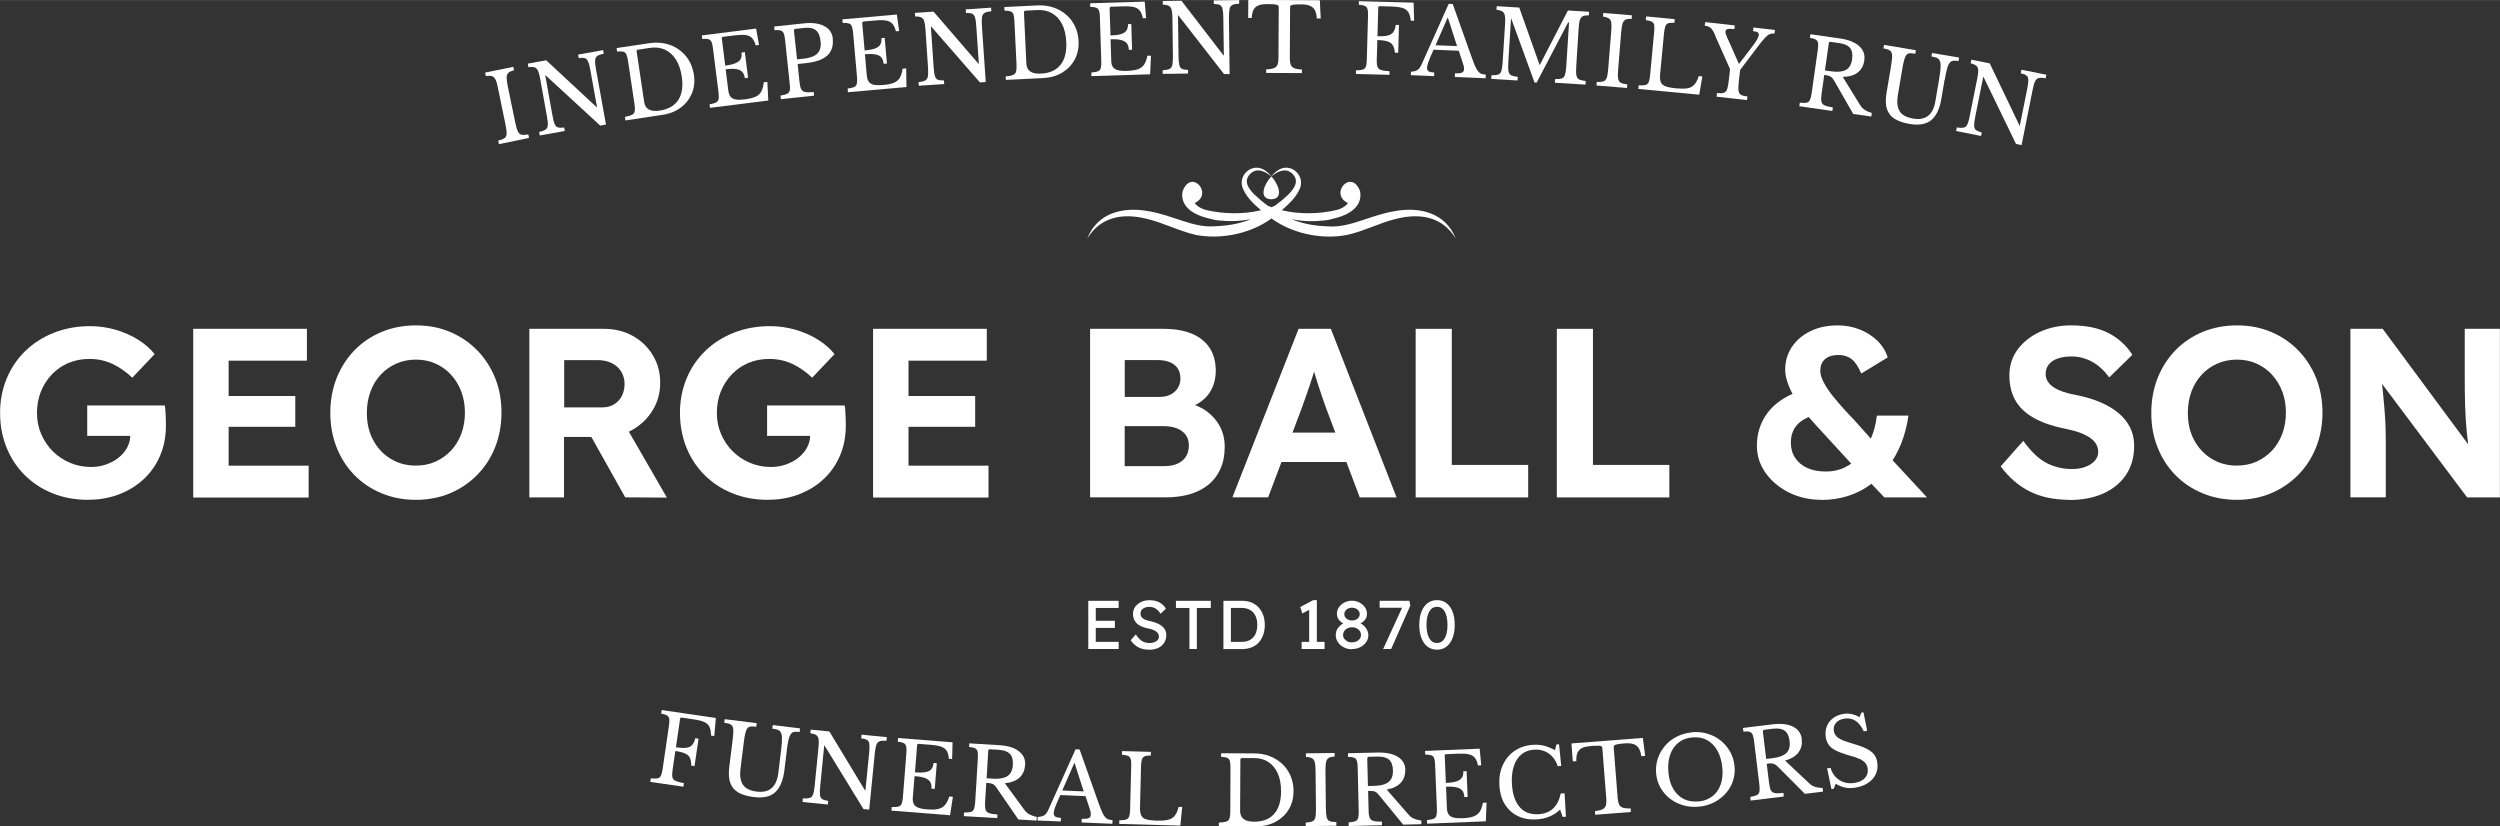 <?xml version="1.0" encoding="UTF-8"?>
<svg xmlns="http://www.w3.org/2000/svg" id="Layer_1" data-name="Layer 1" width="102.53mm" height="33.89mm" viewBox="0 0 290.64 96.05">
  <rect x="0" y="0" width="290.64" height="96.05" fill="#333333" stroke="none"/>
  <defs>
    <style>
      .cls-1 {
        fill: #fff;
      }
    </style>
  </defs>
  <g>
    <path class="cls-1" d="M58,16.75l-.08-.41c.33-.08.58-.18.73-.29s.24-.27.25-.5c.01-.23-.03-.56-.12-1.01l-.9-4.37c-.08-.41-.17-.72-.27-.92s-.23-.34-.4-.4c-.17-.06-.42-.06-.73-.01l-.08-.41,3.28-.67.08.41c-.31.07-.53.17-.66.29-.13.12-.2.3-.2.54,0,.24.04.58.13,1.02l.87,4.22c.1.47.2.82.3,1.03.1.21.24.34.43.38s.45.03.79-.03l.08.41-3.49.72Z"></path>
    <path class="cls-1" d="M69.79,14.6l-6.36-5.85h-.04s.83,4.63.83,4.63c.08.48.17.82.27,1.04.09.22.22.35.39.39.17.04.41.05.71,0l.07.41-2.91.52-.07-.41c.34-.08.58-.16.74-.27.16-.1.24-.27.26-.49s-.01-.56-.09-1.01l-.79-4.4c-.07-.41-.16-.72-.25-.93-.09-.21-.22-.34-.39-.4-.17-.06-.41-.07-.73-.03l-.07-.41,2.14-.39,5.87,5.46h.04s-.77-4.27-.77-4.27c-.08-.48-.17-.82-.27-1.04-.09-.22-.22-.35-.38-.4-.17-.05-.4-.05-.71,0l-.07-.41,2.91-.52.07.41c-.34.07-.58.16-.74.26-.16.11-.24.27-.26.5-.02.23.01.56.09,1.01l1.17,6.47-.65.12Z"></path>
    <path class="cls-1" d="M72.71,13.99l-.06-.41c.37-.07.64-.15.82-.24.18-.09.29-.23.32-.41.04-.18.03-.45-.02-.79l-.76-5.07c-.05-.34-.12-.59-.19-.76-.08-.16-.2-.27-.36-.31-.17-.04-.41-.05-.72-.01l-.06-.41,3.82-.57c.65-.1,1.27-.08,1.85.05.58.13,1.11.36,1.57.69.46.33.85.74,1.15,1.23.3.5.5,1.06.6,1.68.12.79.04,1.52-.23,2.18-.28.66-.71,1.22-1.3,1.66-.59.44-1.31.73-2.16.85l-4.25.64ZM74.17,5.75c-.12.02-.18.09-.16.21l.88,5.89c.12.83.73,1.16,1.81,1,.99-.15,1.7-.56,2.15-1.23.44-.67.58-1.58.41-2.72-.12-.81-.35-1.47-.69-2-.34-.53-.77-.91-1.28-1.14s-1.09-.3-1.74-.2l-1.38.21Z"></path>
    <path class="cls-1" d="M83.92,4.49l.39,3.13c.52-.07.93-.16,1.22-.29s.49-.29.59-.49c.1-.2.13-.45.09-.74l.38-.05.38,2.98-.38.05c-.04-.29-.12-.52-.27-.7-.14-.17-.37-.29-.68-.35-.31-.06-.74-.05-1.28.02l.31,2.47c.04.31.13.55.26.72.14.17.34.27.61.32s.64.04,1.09-.02c.52-.07.92-.17,1.22-.31.3-.14.52-.34.66-.61.14-.27.24-.62.28-1.06l.42-.05.11,2.17-6.78.85-.05-.41c.34-.06.59-.13.75-.21.16-.08.26-.22.3-.4s.03-.44-.01-.79l-.64-5.09c-.04-.34-.1-.6-.17-.76-.07-.16-.19-.27-.36-.32s-.4-.06-.72-.03l-.05-.41,6.31-.8.34,1.91-.38.05c-.11-.38-.25-.66-.43-.85-.18-.19-.43-.31-.75-.35s-.72-.03-1.22.03l-1.39.17c-.12.02-.18.09-.16.21Z"></path>
    <path class="cls-1" d="M96.81,4.49c.05.51,0,.96-.19,1.36-.18.4-.51.72-.98.97-.47.25-1.12.42-1.93.51l-.98.1.22,2.11c.04.36.1.63.19.81.09.18.25.29.47.34.22.04.55.04.99,0l.04.42-3.86.41-.04-.42c.34-.05.59-.12.76-.2.16-.08.27-.21.31-.39.04-.18.04-.44,0-.79l-.54-5.1c-.04-.34-.09-.6-.16-.76-.07-.17-.19-.27-.35-.32-.16-.05-.4-.06-.72-.04l-.04-.42,3.43-.37c1-.11,1.79,0,2.39.31s.93.8,1,1.46ZM92.3,3.54l.36,3.35.78-.08c.72-.08,1.25-.27,1.57-.59.33-.32.46-.8.39-1.44-.07-.61-.25-1.04-.56-1.28-.31-.24-.76-.33-1.36-.26l-1.01.11c-.12.01-.18.08-.17.21Z"></path>
    <path class="cls-1" d="M100.24,2.71l.28,3.15c.53-.05.94-.13,1.23-.24.29-.11.5-.27.6-.47.11-.2.15-.44.12-.73l.38-.03.26,2.99-.38.03c-.03-.29-.11-.53-.24-.71-.13-.18-.35-.3-.66-.37-.31-.07-.74-.08-1.28-.03l.22,2.48c.03.31.11.56.24.73.13.17.33.29.6.34.27.05.63.06,1.09.02.52-.05.93-.13,1.23-.26.3-.13.53-.32.68-.58.15-.26.26-.61.32-1.05l.42-.04.03,2.17-6.8.6-.04-.42c.34-.04.6-.11.76-.18.17-.08.27-.21.31-.39s.05-.44.02-.79l-.45-5.11c-.03-.34-.08-.6-.15-.77-.07-.17-.18-.28-.34-.33-.16-.05-.4-.07-.72-.06l-.04-.42,6.33-.56.27,1.92-.38.03c-.09-.38-.23-.67-.4-.87-.18-.2-.42-.32-.73-.38-.31-.05-.72-.06-1.22-.01l-1.39.12c-.12.01-.18.08-.17.2Z"></path>
    <path class="cls-1" d="M113.94,9.59l-5.68-6.51h-.04s.32,4.69.32,4.69c.03.48.08.84.15,1.06.07.23.18.37.34.43.16.06.4.09.71.08l.03.42-2.95.2-.03-.42c.34-.04.6-.1.76-.19.17-.08.27-.24.32-.46.04-.22.05-.56.02-1.02l-.3-4.46c-.03-.42-.08-.73-.14-.95-.07-.22-.18-.36-.34-.44-.16-.08-.4-.12-.72-.11l-.03-.42,2.17-.15,5.23,6.07h.04s-.3-4.33-.3-4.33c-.03-.48-.08-.84-.15-1.06-.07-.23-.18-.37-.34-.44-.16-.07-.4-.09-.71-.08l-.03-.42,2.95-.2.03.42c-.34.03-.6.09-.76.18-.17.09-.27.24-.32.47-.04.22-.05.56-.02,1.02l.45,6.56-.66.04Z"></path>
    <path class="cls-1" d="M116.94,9.29l-.02-.42c.37-.03.65-.08.84-.16s.31-.2.36-.38c.05-.18.07-.44.06-.78l-.25-5.12c-.02-.34-.05-.6-.11-.77-.06-.17-.17-.28-.33-.34-.16-.06-.4-.09-.71-.09l-.02-.42,3.86-.19c.66-.03,1.27.05,1.84.24s1.07.47,1.49.84c.43.37.77.82,1.02,1.34s.39,1.1.42,1.73c.04.8-.11,1.51-.45,2.15-.34.63-.83,1.14-1.46,1.52-.64.38-1.38.59-2.24.63l-4.3.21ZM119.22,1.24c-.12,0-.18.07-.18.2l.28,5.94c.04.84.61,1.23,1.7,1.17,1-.05,1.75-.38,2.26-1.01s.74-1.51.68-2.67c-.04-.81-.2-1.5-.48-2.06-.28-.56-.67-.98-1.16-1.27s-1.06-.41-1.71-.38l-1.4.07Z"></path>
    <path class="cls-1" d="M129,.96l.1,3.16c.53-.02.94-.07,1.24-.17s.51-.24.63-.43c.12-.19.17-.43.17-.73h.38s.09,2.99.09,2.99h-.38c0-.28-.07-.52-.2-.71-.12-.19-.34-.32-.64-.41-.3-.09-.73-.12-1.28-.1l.08,2.48c0,.32.07.56.19.74.12.18.31.3.58.37.27.07.63.1,1.09.08.52-.02.93-.08,1.24-.19.31-.11.55-.29.72-.54.17-.25.29-.59.38-1.03h.42s-.1,2.16-.1,2.16l-6.83.21v-.42c.33-.03.59-.07.76-.14.17-.07.28-.19.33-.37.05-.18.08-.44.06-.78l-.16-5.12c0-.34-.04-.6-.1-.77-.06-.17-.17-.29-.32-.35-.16-.06-.4-.09-.71-.1v-.42s6.34-.19,6.34-.19l.16,1.93h-.38c-.07-.38-.19-.67-.35-.88-.17-.21-.4-.35-.71-.42s-.71-.1-1.21-.08l-1.4.04c-.12,0-.19.07-.18.19Z"></path>
    <path class="cls-1" d="M142.3,8.6l-5.31-6.82h-.04s.06,4.7.06,4.7c0,.48.04.84.09,1.07.05.23.16.38.32.45.16.07.39.11.7.12v.42s-2.95.04-2.95.04v-.42c.34-.02.6-.07.77-.14.17-.08.29-.22.34-.44.06-.22.08-.56.08-1.01l-.06-4.47c0-.42-.04-.74-.09-.96s-.16-.37-.32-.46-.4-.14-.71-.15V.11s2.17-.03,2.17-.03l4.89,6.35h.04s-.06-4.33-.06-4.33c0-.48-.04-.84-.09-1.07-.05-.23-.16-.38-.31-.46-.16-.07-.39-.11-.71-.12V.04s2.95-.04,2.95-.04v.42c-.34.01-.6.06-.77.14-.17.08-.29.23-.34.45s-.08.56-.08,1.01l.08,6.58h-.66Z"></path>
    <path class="cls-1" d="M153.44.04l.1,2.1h-.45c-.03-.43-.11-.76-.24-.99s-.33-.4-.6-.5c-.26-.1-.61-.15-1.03-.15-.36,0-.63,0-.81.03s-.3.06-.35.1-.08.12-.08.2l-.03,5.88c0,.32.03.57.09.77.06.19.19.34.4.43s.51.15.92.16v.42s-4.16-.02-4.16-.02v-.42c.42-.01.73-.06.93-.15.2-.09.34-.23.4-.43.07-.19.1-.45.1-.76l.03-5.89c0-.09-.03-.16-.08-.2s-.15-.08-.3-.11c-.15-.02-.38-.04-.7-.04-.29,0-.55,0-.79.03-.24.02-.46.09-.64.19-.18.1-.33.26-.44.48-.11.22-.17.52-.19.91h-.41s.01-2.1.01-2.1l8.3.04Z"></path>
    <path class="cls-1" d="M160.05,6.9c-.01.37.02.66.08.84.06.19.21.32.42.39s.55.12.99.14v.42s-3.9-.1-3.9-.1v-.42c.36,0,.62-.04.79-.09s.29-.17.36-.35.1-.43.11-.78l.14-5.12c0-.34,0-.6-.06-.78-.05-.17-.15-.3-.3-.37-.16-.07-.39-.12-.71-.14V.13s6.37.17,6.37.17l.06,2.1h-.38c-.05-.43-.15-.76-.29-.99-.15-.23-.37-.4-.67-.49s-.72-.15-1.24-.17l-1.4-.04c-.12,0-.19.06-.19.18l-.09,3.32c.48.01.86-.01,1.16-.08.29-.06.52-.2.67-.39.15-.2.25-.48.29-.85h.38s-.09,3.23-.09,3.23h-.38c-.04-.39-.13-.68-.26-.88-.13-.21-.33-.35-.62-.44s-.67-.14-1.17-.15l-.06,2.24Z"></path>
    <path class="cls-1" d="M164.01,8.75l.02-.42c.34-.02.59-.09.77-.21.17-.11.33-.33.47-.64l3.15-7.04.47.02,2.24,6.3c.15.42.28.75.4,1,.12.25.23.44.34.56.11.13.23.21.37.26.13.05.3.07.49.08l-.02.43-3.58-.15.02-.43c.39.02.66,0,.81-.08.15-.07.23-.19.24-.35,0-.15,0-.28-.03-.41-.03-.13-.09-.32-.18-.57l-.4-1.21-2.93-.12c-.27.59-.47,1.05-.58,1.37-.12.33-.18.56-.18.71,0,.21.05.35.19.43.13.08.35.13.65.14l-.02.42-2.67-.11ZM166.88,5.25l2.51.1-1.06-3.29h-.04s-1.4,3.19-1.4,3.19Z"></path>
    <path class="cls-1" d="M179.02,7.52l3.26-6.31,2.46.15-.03.42c-.32-.01-.55.02-.71.1-.16.08-.27.24-.34.47-.07.23-.11.57-.14,1.02l-.27,4.3c-.03.48-.03.84.02,1.08.04.23.14.39.31.48.17.08.42.14.77.18l-.03.42-3.56-.22.03-.42c.34,0,.61-.02.78-.08.18-.06.3-.2.37-.42s.12-.55.15-1l.32-5.09h-.11s-3.66,7-3.66,7l-.24-.02-2.7-7.4h-.04s-.31,5.01-.31,5.01c-.03.48-.03.84.02,1.08.04.23.14.39.31.48.17.08.42.14.77.18l-.03.42-3.06-.19.03-.42c.34,0,.61-.02.78-.08.18-.06.3-.2.37-.42s.12-.55.15-1l.28-4.46c.03-.42.02-.74-.02-.96s-.13-.38-.28-.49c-.15-.1-.38-.17-.7-.2l.03-.42,2.62.16,2.36,6.66h.04Z"></path>
    <path class="cls-1" d="M185.6,9.94l.03-.42c.34.01.61-.01.78-.07s.3-.2.38-.41c.08-.21.13-.55.17-1l.36-4.45c.03-.42.03-.74,0-.96-.03-.22-.12-.39-.27-.49-.15-.1-.38-.18-.69-.22l.03-.42,3.33.27-.03.42c-.32-.02-.55.01-.71.09s-.28.23-.35.46c-.07.23-.12.57-.16,1.01l-.35,4.3c-.04.48-.04.84,0,1.08.04.23.14.4.3.48.17.09.42.15.76.19l-.03.42-3.55-.29Z"></path>
    <path class="cls-1" d="M197.54,11l-7.07-.67.04-.42c.34.02.61,0,.78-.04.18-.05.3-.15.38-.32.07-.17.13-.43.16-.77l.48-5.1c.03-.34.03-.6,0-.78-.04-.18-.13-.3-.28-.39-.15-.08-.38-.14-.7-.19l.04-.42,3.33.32-.04.42c-.31-.02-.55,0-.71.05-.16.06-.27.17-.34.35-.07.18-.12.45-.16.83l-.45,4.72c-.04.41-.01.72.08.95.09.22.28.39.56.49.28.1.67.18,1.17.23.56.05,1.01.05,1.35,0,.34-.06.61-.2.81-.42.2-.22.38-.56.52-1l.42.04-.37,2.14Z"></path>
    <path class="cls-1" d="M199.39,4.06c-.12-.27-.23-.48-.34-.63-.11-.15-.23-.26-.36-.32-.13-.07-.3-.11-.5-.13l.05-.42,3.44.39-.05.42c-.36-.04-.62-.04-.77,0-.16.04-.25.13-.26.26-.02.15.04.38.18.68l1.37,3.09h.04s1.47-1.93,1.47-1.93c.28-.36.48-.65.6-.87.12-.22.19-.4.21-.54.02-.14-.03-.24-.13-.31-.1-.07-.28-.11-.54-.14l.05-.42,2.5.28-.05.42c-.2-.02-.39,0-.56.07-.17.07-.36.22-.58.46-.22.24-.51.59-.86,1.06l-2,2.65-.15,1.3c-.05.47-.07.83-.04,1.07.03.24.12.41.28.51.16.1.41.16.76.2l-.05.42-3.54-.4.05-.42c.35.04.62.03.79-.03.18-.06.31-.2.39-.42s.14-.55.19-1l.15-1.33-1.77-3.98Z"></path>
    <path class="cls-1" d="M216.74,7.02c-.08.57-.32,1.03-.73,1.37s-1,.52-1.78.54l2,3.24c.16.27.35.47.58.61.22.14.49.26.8.35l-.06.41-2.1-.3-2.18-3.8c-.1-.18-.2-.32-.3-.42-.1-.1-.22-.16-.35-.21-.14-.04-.32-.08-.54-.11l-.32,2.27c-.05.36-.05.63-.01.83s.17.35.37.44.53.17.96.24l-.06.41-3.84-.55.06-.41c.34.03.6.03.78,0,.18-.04.31-.14.39-.31.08-.17.15-.42.2-.76l.72-5.08c.05-.34.06-.6.03-.78-.03-.18-.11-.31-.26-.4-.15-.09-.38-.16-.69-.22l.06-.41,3.42.49c1,.14,1.74.44,2.24.88.5.45.7,1,.61,1.66ZM212.61,5.01l-.45,3.17.77.11c.72.1,1.28.04,1.67-.17s.63-.63.72-1.23c.08-.58,0-1.02-.24-1.32-.24-.3-.66-.49-1.26-.57l-1-.14c-.12-.02-.19.04-.21.16Z"></path>
    <path class="cls-1" d="M226.07,9.27l-.37,2.19c-.19,1.14-.57,1.97-1.15,2.47s-1.43.66-2.56.47c-.71-.12-1.28-.32-1.72-.59-.44-.27-.74-.66-.9-1.14-.16-.49-.18-1.11-.05-1.87l.48-2.86c.09-.54.15-.95.17-1.24s-.01-.52-.11-.68c-.07-.11-.18-.19-.32-.25-.14-.06-.34-.11-.58-.15l.07-.41,3.7.62-.07.41c-.25-.04-.45-.06-.6-.06-.16,0-.29.06-.39.16-.12.11-.21.31-.29.59-.08.28-.17.69-.25,1.22l-.5,2.95c-.12.74-.06,1.33.2,1.79.26.46.79.75,1.6.89.72.12,1.3.01,1.73-.33.43-.34.71-.9.84-1.68l.44-2.61c.11-.64.17-1.14.17-1.48s-.05-.59-.17-.75c-.08-.11-.19-.19-.34-.24-.15-.05-.34-.1-.56-.13l.07-.41,3.15.53-.07.41c-.22-.04-.42-.05-.57-.04-.16.01-.29.07-.4.18-.13.13-.25.36-.34.67-.09.32-.19.77-.29,1.37Z"></path>
    <path class="cls-1" d="M234.37,16.72l-3.77-7.78h-.04s-.92,4.6-.92,4.6c-.09.47-.14.83-.13,1.07,0,.24.08.41.22.51.14.1.36.19.66.27l-.08.41-2.9-.58.08-.41c.34.05.6.06.79.02s.33-.16.43-.36c.1-.2.2-.53.28-.98l.88-4.38c.08-.41.12-.73.11-.95,0-.23-.08-.4-.22-.52-.14-.12-.36-.22-.66-.3l.08-.41,2.14.43,3.46,7.23h.04s.85-4.24.85-4.24c.09-.47.14-.83.13-1.07,0-.24-.08-.41-.21-.51-.14-.11-.36-.19-.67-.26l.08-.41,2.9.58-.08.41c-.34-.06-.6-.07-.79-.03-.18.04-.33.16-.43.37-.1.2-.2.53-.29.98l-1.29,6.45-.65-.13Z"></path>
  </g>
  <g>
    <path class="cls-1" d="M78.19,89.5c-.05.37-.06.65-.02.85.04.2.17.34.38.43.21.09.53.18.96.26l-.06.41-3.85-.56.06-.41c.34.04.6.03.78,0,.18-.04.31-.14.39-.3.08-.17.15-.42.2-.76l.74-5.07c.05-.34.06-.6.04-.78-.03-.18-.11-.31-.26-.4-.15-.09-.38-.16-.68-.22l.06-.41,6.29.92-.18,2.1-.38-.06c0-.42-.06-.76-.18-1-.12-.25-.32-.44-.61-.57-.29-.13-.69-.23-1.22-.31l-1.38-.2c-.12-.02-.19.03-.21.16l-.48,3.29c.47.07.86.09,1.16.06s.54-.13.71-.31c.17-.18.3-.45.38-.81l.38.06-.47,3.19-.38-.06c0-.38-.05-.68-.15-.9-.1-.22-.29-.39-.56-.51-.27-.12-.65-.22-1.14-.29l-.32,2.22Z"></path>
    <path class="cls-1" d="M91.46,87.34l-.27,2.21c-.14,1.15-.49,1.99-1.04,2.52-.55.53-1.4.73-2.54.58-.71-.09-1.3-.26-1.75-.51-.45-.26-.77-.62-.95-1.1s-.22-1.1-.13-1.87l.36-2.88c.07-.54.1-.96.12-1.25,0-.29-.04-.52-.14-.67-.08-.1-.19-.18-.33-.23-.15-.05-.34-.09-.59-.12l.05-.42,3.72.46-.05.42c-.25-.03-.45-.04-.61-.03-.16.01-.29.07-.39.17-.11.12-.2.32-.27.6-.07.28-.14.69-.2,1.23l-.37,2.97c-.09.74,0,1.34.28,1.78.28.44.82.72,1.64.82.73.09,1.3-.05,1.71-.41s.67-.93.77-1.71l.32-2.63c.08-.65.12-1.14.11-1.48,0-.34-.07-.59-.2-.75-.08-.11-.2-.18-.35-.23s-.34-.08-.57-.11l.05-.42,3.17.39-.05.42c-.23-.03-.42-.03-.58-.02-.16.02-.29.08-.39.2-.13.14-.23.37-.31.69s-.15.78-.23,1.38Z"></path>
    <path class="cls-1" d="M100.38,94.04l-4.52-7.37h-.04s-.46,4.67-.46,4.67c-.05.48-.06.84-.03,1.08.03.23.12.4.27.48.15.09.38.16.68.2l-.04.42-2.94-.29.04-.42c.34.02.61,0,.79-.05s.31-.19.39-.4c.08-.21.14-.55.19-1l.44-4.44c.04-.42.05-.74.02-.96-.03-.22-.12-.39-.27-.5-.15-.11-.38-.18-.69-.23l.04-.42,2.17.22,4.15,6.86h.04s.43-4.31.43-4.31c.05-.48.06-.84.03-1.07-.03-.24-.12-.4-.26-.49-.15-.09-.38-.16-.69-.2l.04-.42,2.94.29-.04.42c-.34-.03-.61-.01-.78.05s-.31.2-.39.41c-.08.21-.14.55-.19,1l-.65,6.55-.66-.07Z"></path>
    <path class="cls-1" d="M106.62,86.63l-.25,3.15c.53.04.94.03,1.25-.03.31-.06.54-.18.67-.36s.22-.41.24-.7l.38.03-.24,2.99-.38-.03c.02-.29-.02-.54-.12-.74-.1-.2-.3-.36-.59-.48-.29-.12-.71-.2-1.26-.24l-.2,2.48c-.03.31.01.57.11.76.1.19.28.34.53.43.26.1.62.17,1.08.2.52.04.94.02,1.26-.06.32-.08.58-.23.77-.46.19-.23.36-.56.49-.98l.42.03-.33,2.15-6.81-.54.03-.42c.34.01.61,0,.78-.05.18-.05.3-.16.37-.33.07-.17.12-.43.15-.77l.4-5.11c.03-.34.02-.6-.02-.78-.04-.18-.13-.3-.28-.38-.15-.08-.38-.14-.7-.18l.03-.42,6.34.5-.05,1.94-.38-.03c-.03-.39-.11-.7-.25-.92s-.36-.39-.66-.49c-.3-.1-.7-.18-1.2-.21l-1.39-.11c-.12,0-.19.05-.2.17Z"></path>
    <path class="cls-1" d="M119.17,88.95c-.04.58-.24,1.05-.62,1.42s-.95.6-1.73.68l2.25,3.07c.18.25.39.44.63.56.24.12.51.22.83.29l-.02.42-2.12-.13-2.48-3.61c-.11-.18-.22-.31-.33-.4-.1-.09-.23-.15-.37-.18-.14-.03-.33-.05-.55-.07l-.14,2.28c-.02.36,0,.64.05.83.06.19.19.33.41.41s.54.13.98.16l-.03.42-3.88-.23.03-.42c.34,0,.61-.02.78-.07.18-.05.3-.16.37-.34.07-.17.11-.43.14-.77l.31-5.12c.02-.34.01-.6-.03-.78-.04-.17-.14-.3-.29-.38s-.39-.13-.7-.16l.03-.42,3.45.21c1,.06,1.77.29,2.3.7.53.41.78.94.74,1.61ZM114.89,87.27l-.19,3.2.78.05c.72.04,1.27-.06,1.65-.31s.58-.68.62-1.29c.04-.59-.08-1.02-.35-1.29-.27-.28-.7-.43-1.3-.47l-1.01-.06c-.12,0-.19.05-.2.17Z"></path>
    <path class="cls-1" d="M120.62,95.39l.02-.42c.34-.02.59-.09.77-.2.17-.11.33-.33.47-.64l3.16-7.03.47.02,2.23,6.3c.15.42.28.75.4,1,.11.25.23.44.34.57.11.13.24.21.37.26s.3.07.49.08l-.02.43-3.58-.15.02-.43c.39.02.66,0,.81-.08.15-.07.23-.18.24-.35,0-.15,0-.29-.03-.42-.03-.13-.09-.32-.18-.57l-.4-1.21-2.93-.13c-.27.59-.47,1.05-.59,1.37-.12.33-.18.56-.18.71,0,.21.05.35.19.43.13.08.35.13.65.14l-.02.42-2.67-.11ZM123.49,91.89l2.5.11-1.06-3.29h-.04s-1.4,3.19-1.4,3.19Z"></path>
    <path class="cls-1" d="M137.22,95.97l-7.1-.19v-.42c.36,0,.62-.04.79-.09.17-.06.29-.17.36-.35.06-.17.1-.43.11-.78l.13-5.12c0-.34,0-.6-.06-.78s-.15-.3-.3-.37c-.16-.07-.39-.12-.71-.14v-.42s3.35.09,3.35.09v.42c-.33,0-.56.03-.72.1-.16.07-.26.19-.32.37-.06.18-.09.46-.1.83l-.12,4.74c-.01.41.04.72.15.94.11.22.3.37.59.45.28.08.68.13,1.18.15.56.01,1.01-.02,1.34-.1.33-.08.59-.24.78-.47.19-.24.34-.58.45-1.03h.42s-.22,2.17-.22,2.17Z"></path>
    <path class="cls-1" d="M141.7,96.04v-.42c.38-.01.66-.05.85-.11.19-.06.32-.18.38-.36.06-.18.1-.44.1-.78l.02-5.13c0-.34-.02-.6-.07-.78-.05-.17-.15-.29-.31-.36s-.39-.11-.71-.12v-.42s3.86.02,3.86.02c.66,0,1.27.11,1.83.33.56.22,1.04.53,1.45.92.41.39.73.86.95,1.4s.34,1.12.33,1.75c0,.8-.19,1.51-.56,2.12s-.89,1.09-1.54,1.44-1.41.52-2.27.51l-4.3-.02ZM144.39,88.12c-.12,0-.19.06-.19.19l-.03,5.95c0,.84.54,1.26,1.63,1.26,1,0,1.77-.29,2.31-.89s.82-1.47.82-2.63c0-.81-.12-1.51-.38-2.09s-.62-1.02-1.09-1.33c-.47-.31-1.03-.46-1.69-.46h-1.4Z"></path>
    <path class="cls-1" d="M151.8,96.04v-.42c.34-.02.6-.06.77-.14.17-.07.29-.22.34-.44.06-.22.08-.56.08-1.01l-.05-4.47c0-.42-.03-.74-.09-.96s-.16-.37-.32-.46c-.16-.09-.4-.14-.71-.15v-.42s3.34-.04,3.34-.04v.42c-.31.01-.54.06-.7.16-.15.09-.25.26-.3.49-.05.24-.07.58-.07,1.02l.05,4.31c0,.48.04.84.09,1.07.06.23.17.38.35.45s.43.11.78.12v.42s-3.56.04-3.56.04Z"></path>
    <path class="cls-1" d="M163.37,89.49c.01.58-.15,1.07-.49,1.47-.34.4-.9.68-1.66.83l2.5,2.87c.2.24.43.41.67.51.25.1.53.17.85.22v.42s-2.11.05-2.11.05l-2.78-3.39c-.13-.17-.25-.29-.36-.37-.11-.08-.24-.13-.38-.14s-.33-.03-.56-.02l.06,2.29c0,.36.05.63.12.82.07.19.22.31.44.38s.55.09.99.08v.42s-3.87.09-3.87.09v-.42c.33-.02.59-.07.76-.13.17-.07.28-.19.34-.37.05-.18.08-.44.07-.78l-.12-5.12c0-.34-.04-.6-.1-.77s-.16-.29-.32-.35c-.16-.06-.4-.1-.71-.1v-.42s3.44-.08,3.44-.08c1-.02,1.79.14,2.36.5s.86.87.87,1.54ZM158.95,88.17l.08,3.2.78-.02c.73-.02,1.27-.17,1.62-.45s.52-.72.51-1.33c-.01-.59-.17-1.01-.45-1.26-.29-.25-.73-.37-1.33-.36l-1.01.02c-.12,0-.18.07-.18.19Z"></path>
    <path class="cls-1" d="M167.96,87.86l.13,3.15c.53-.02.94-.08,1.24-.18.3-.1.51-.25.63-.44.12-.19.17-.43.16-.73l.38-.02.12,3-.38.02c-.01-.29-.08-.53-.21-.72-.13-.19-.34-.32-.64-.4-.3-.08-.73-.11-1.28-.09l.1,2.48c.01.32.08.56.2.74.12.18.31.3.58.37.27.07.63.09,1.09.07.52-.02.93-.09,1.24-.21.31-.12.54-.3.71-.55.17-.25.29-.6.37-1.03l.42-.02-.08,2.17-6.83.28-.02-.42c.34-.03.6-.08.77-.15.17-.07.28-.19.33-.37.05-.18.07-.44.06-.78l-.21-5.12c-.01-.34-.05-.6-.11-.77s-.17-.29-.33-.34-.4-.09-.71-.09l-.02-.42,6.35-.26.18,1.93-.38.02c-.07-.39-.19-.68-.36-.89-.17-.21-.41-.34-.72-.41-.31-.07-.72-.09-1.21-.07l-1.4.06c-.12,0-.18.07-.18.19Z"></path>
    <path class="cls-1" d="M180.78,87.23l.16-.69.31-.02.25,2.52-.41.02c-.2-.63-.54-1.11-1.02-1.46-.48-.34-1.05-.49-1.7-.46-.59.03-1.09.22-1.49.55s-.7.79-.89,1.38-.27,1.28-.22,2.08c.07,1.17.37,2.06.9,2.67.53.61,1.26.88,2.18.83,1.41-.08,2.28-.89,2.59-2.41l.45-.03.16,2.73-.38.02-.3-.85c-.73.7-1.64,1.08-2.73,1.14-.83.05-1.56-.08-2.19-.39-.63-.31-1.13-.77-1.51-1.37-.37-.61-.58-1.34-.63-2.19-.05-.88.08-1.67.4-2.37.32-.69.78-1.25,1.39-1.66s1.33-.65,2.16-.69c.44-.03.86.01,1.26.11.4.1.83.28,1.29.53Z"></path>
    <path class="cls-1" d="M190.99,85.78l.27,2.09-.45.03c-.06-.42-.17-.74-.32-.97-.15-.22-.37-.37-.64-.45-.27-.08-.62-.1-1.04-.06-.36.03-.63.06-.8.1-.18.04-.29.08-.34.13-.05.05-.07.12-.07.21l.46,5.87c.02.31.08.57.15.75.08.19.22.32.43.4.21.08.52.11.93.09l.03.42-4.15.32-.03-.42c.42-.05.72-.12.91-.23.19-.11.32-.26.37-.46.05-.2.06-.46.04-.77l-.46-5.87c0-.09-.04-.15-.09-.2-.06-.04-.16-.07-.31-.08-.15,0-.38,0-.7.02-.29.02-.55.06-.79.1-.24.04-.45.12-.62.24-.17.12-.31.29-.4.52s-.13.54-.11.92l-.41.03-.16-2.09,8.28-.64Z"></path>
    <path class="cls-1" d="M196.66,85.12c.64-.06,1.25-.01,1.82.16.57.17,1.09.43,1.54.79.45.36.82.79,1.11,1.3.29.51.46,1.07.52,1.7.06.59,0,1.16-.18,1.7s-.46,1.03-.84,1.45c-.38.43-.83.78-1.36,1.05s-1.11.44-1.75.5c-.63.06-1.24.01-1.81-.15-.57-.16-1.09-.42-1.54-.76-.45-.34-.82-.77-1.11-1.26-.29-.49-.46-1.04-.52-1.63-.06-.62,0-1.21.18-1.76s.46-1.05.83-1.49c.37-.44.82-.8,1.35-1.07.53-.28,1.11-.45,1.76-.51ZM197.46,93.17c.64-.06,1.18-.27,1.62-.61.44-.34.76-.8.96-1.37.2-.57.27-1.22.19-1.96-.08-.78-.27-1.45-.58-1.99-.31-.55-.72-.95-1.22-1.22s-1.07-.36-1.71-.3c-.64.06-1.18.27-1.62.63-.44.36-.75.83-.95,1.43-.2.6-.26,1.29-.18,2.07.07.74.26,1.37.57,1.88.31.52.71.9,1.21,1.15.5.25,1.07.34,1.71.28Z"></path>
    <path class="cls-1" d="M209.46,85.92c.07.58-.04,1.08-.35,1.51-.3.43-.83.76-1.58.99l2.77,2.61c.23.22.46.36.72.44.25.08.54.12.87.13l.05.42-2.11.26-3.09-3.1c-.14-.15-.28-.26-.4-.33-.12-.07-.25-.1-.4-.11-.14,0-.33,0-.55.04l.28,2.27c.04.36.11.63.2.81.09.18.25.29.47.33s.55.03.99-.02l.05.42-3.85.47-.05-.42c.34-.06.59-.13.76-.21.16-.08.26-.21.3-.4.04-.18.03-.44,0-.79l-.62-5.09c-.04-.34-.1-.6-.17-.76-.07-.17-.19-.27-.35-.32-.17-.05-.4-.06-.72-.03l-.05-.42,3.43-.42c1-.12,1.8-.03,2.39.27.6.3.94.79,1.02,1.45ZM204.94,85.04l.39,3.18.78-.09c.72-.09,1.24-.29,1.57-.6.32-.31.45-.77.37-1.38-.07-.58-.26-.99-.57-1.21-.31-.22-.77-.3-1.36-.23l-1,.12c-.12.02-.18.08-.16.21Z"></path>
    <path class="cls-1" d="M212.92,91.74l-.51-2.42.4-.06c.2.65.54,1.12,1.05,1.43.5.31,1.08.42,1.73.32.54-.08.94-.27,1.22-.57.27-.3.38-.67.32-1.1-.04-.25-.12-.46-.26-.63-.14-.18-.36-.33-.66-.48-.3-.14-.71-.28-1.24-.42-.64-.18-1.15-.37-1.53-.56-.38-.19-.66-.41-.84-.67-.18-.26-.3-.57-.35-.94-.06-.45-.02-.86.14-1.24.16-.38.4-.69.74-.94s.75-.41,1.23-.48c.61-.09,1.22.04,1.82.39l.21-.53.25-.04.43,2.15-.4.06c-.26-.57-.58-.98-.95-1.22-.37-.24-.79-.33-1.25-.26-.44.06-.78.22-1.01.48-.23.26-.32.57-.27.93.05.34.21.62.5.82.28.21.75.4,1.41.59.76.22,1.37.43,1.81.64.44.21.76.45.96.71.2.26.33.58.38.97.07.49,0,.93-.19,1.34-.2.41-.5.75-.92,1.02-.41.27-.91.45-1.5.54-.41.06-.79.05-1.14-.02s-.71-.22-1.09-.44l-.23.58-.25.04Z"></path>
  </g>
  <g>
    <path class="cls-1" d="M10.28,58.1c-1.53,0-2.92-.25-4.17-.76-1.25-.5-2.33-1.21-3.25-2.13s-1.62-1.99-2.11-3.22c-.5-1.23-.74-2.57-.74-4s.26-2.77.77-4c.51-1.23,1.24-2.3,2.18-3.21.94-.91,2.05-1.61,3.32-2.11,1.27-.5,2.66-.76,4.17-.76,1.04,0,2.04.14,3,.42.95.28,1.82.66,2.6,1.15s1.43,1.05,1.93,1.68l-2.6,2.74c-.73-.69-1.5-1.23-2.32-1.61-.82-.38-1.71-.57-2.66-.57-.88,0-1.68.15-2.42.46-.74.31-1.38.75-1.93,1.32-.55.57-.98,1.24-1.29,2-.31.77-.46,1.6-.46,2.49s.16,1.7.49,2.46c.33.77.77,1.43,1.34,2,.57.57,1.24,1.02,2,1.34.76.33,1.59.49,2.46.49.62,0,1.2-.1,1.75-.29.55-.2,1.04-.46,1.46-.8s.75-.73.99-1.18c.24-.45.36-.93.36-1.46v-.67l.53.78h-5.54v-3.53h9.02c.04.21.06.46.08.76.02.3.03.59.04.87,0,.28.01.51.01.7,0,1.27-.22,2.43-.67,3.49-.45,1.06-1.08,1.96-1.9,2.73s-1.78,1.36-2.88,1.78-2.29.63-3.56.63Z"></path>
    <path class="cls-1" d="M22.46,57.82v-19.6h13.22v3.7h-9.1v12.21h9.3v3.7h-13.41ZM24.42,49.61v-3.58h9.91v3.58h-9.91Z"></path>
    <path class="cls-1" d="M48.36,58.1c-1.44,0-2.77-.25-3.99-.76-1.22-.5-2.28-1.21-3.16-2.11s-1.58-1.97-2.07-3.21c-.49-1.23-.74-2.58-.74-4.03s.25-2.83.74-4.06c.5-1.23,1.19-2.31,2.07-3.22.89-.91,1.94-1.62,3.16-2.13s2.55-.76,3.99-.76,2.76.25,3.96.76,2.25,1.21,3.15,2.13c.9.92,1.59,1.99,2.09,3.22.5,1.23.74,2.58.74,4.03s-.25,2.8-.74,4.03c-.49,1.23-1.19,2.31-2.09,3.22-.9.91-1.95,1.62-3.15,2.13-1.2.5-2.53.76-3.96.76ZM48.33,54.12c.84,0,1.61-.15,2.3-.46.69-.31,1.29-.74,1.81-1.29.51-.55.91-1.2,1.19-1.95.28-.75.42-1.57.42-2.46s-.14-1.69-.42-2.44c-.28-.75-.68-1.4-1.19-1.96-.51-.56-1.12-.99-1.81-1.3-.69-.31-1.45-.46-2.27-.46s-1.58.15-2.28.46c-.7.31-1.31.74-1.82,1.29s-.91,1.2-1.19,1.96c-.28.76-.42,1.58-.42,2.48,0,1.2.24,2.25.73,3.16.49.92,1.16,1.64,2.02,2.17s1.84.8,2.94.8Z"></path>
    <path class="cls-1" d="M61.54,57.82v-19.6h8.68c1.23,0,2.34.27,3.32.81.98.54,1.76,1.28,2.34,2.23.58.94.87,2.02.87,3.23s-.29,2.24-.87,3.19c-.58.95-1.36,1.71-2.34,2.27-.98.56-2.09.84-3.32.84h-4.65v7.03h-4.03ZM65.58,47.35h4.48c.5,0,.95-.12,1.33-.35.38-.23.68-.55.9-.97.21-.41.32-.88.32-1.4s-.13-1.02-.39-1.44c-.26-.42-.63-.75-1.09-.98-.47-.23-1.01-.35-1.62-.35h-3.92v5.49ZM72.69,57.82l-4.98-8.88,4.28-.7,5.54,9.6-4.84-.03Z"></path>
    <path class="cls-1" d="M89.32,58.1c-1.53,0-2.92-.25-4.17-.76-1.25-.5-2.33-1.21-3.25-2.13s-1.62-1.99-2.11-3.22c-.49-1.23-.74-2.57-.74-4s.26-2.77.77-4c.51-1.23,1.24-2.3,2.18-3.21s2.05-1.61,3.32-2.11,2.66-.76,4.17-.76c1.04,0,2.04.14,3,.42.95.28,1.82.66,2.6,1.15.78.49,1.43,1.05,1.93,1.68l-2.6,2.74c-.73-.69-1.5-1.23-2.32-1.61-.82-.38-1.71-.57-2.66-.57-.88,0-1.68.15-2.42.46-.74.31-1.38.75-1.93,1.32-.55.57-.98,1.24-1.29,2-.31.77-.46,1.6-.46,2.49s.16,1.7.49,2.46c.33.77.77,1.43,1.34,2,.57.57,1.24,1.02,2,1.34.77.33,1.59.49,2.46.49.62,0,1.2-.1,1.75-.29.55-.2,1.04-.46,1.46-.8.42-.34.75-.73.99-1.18s.36-.93.36-1.46v-.67l.53.78h-5.54v-3.53h9.02c.04.21.07.46.08.76.02.3.03.59.04.87s.01.51.01.7c0,1.27-.22,2.43-.67,3.49-.45,1.06-1.08,1.96-1.9,2.73-.82.77-1.78,1.36-2.88,1.78s-2.29.63-3.56.63Z"></path>
    <path class="cls-1" d="M101.5,57.82v-19.6h13.22v3.7h-9.1v12.21h9.3v3.7h-13.41ZM103.46,49.61v-3.58h9.91v3.58h-9.91Z"></path>
    <path class="cls-1" d="M126.73,57.82v-19.6h8.51c1.32,0,2.44.19,3.33.57.9.38,1.58.93,2.06,1.65.47.72.71,1.6.71,2.65s-.29,2-.85,2.74c-.57.75-1.37,1.27-2.39,1.57l-.03-.59c.86.21,1.61.55,2.25,1.02.64.48,1.15,1.06,1.51,1.75.36.69.55,1.48.55,2.35,0,.97-.16,1.82-.49,2.56-.33.74-.79,1.35-1.4,1.85-.61.49-1.33.86-2.17,1.11-.84.24-1.77.36-2.8.36h-8.79ZM130.76,46.14h3.98c.52,0,.97-.09,1.33-.27.36-.18.65-.43.85-.76.21-.33.31-.7.31-1.13,0-.67-.23-1.19-.69-1.57-.46-.37-1.13-.56-2.03-.56h-3.75v4.28ZM130.76,54.18h4.59c.9,0,1.6-.21,2.1-.63.5-.42.76-1.01.76-1.78,0-.49-.12-.9-.37-1.23s-.59-.59-1.04-.76c-.45-.17-.98-.25-1.6-.25h-4.45v4.65Z"></path>
    <path class="cls-1" d="M143.27,57.82l7.7-19.6h3.75l7.64,19.6h-4.28l-3.98-10.56c-.11-.32-.25-.71-.41-1.18-.16-.47-.32-.96-.49-1.48s-.32-1.02-.46-1.5c-.14-.48-.26-.86-.35-1.16l.76-.03c-.11.41-.24.84-.38,1.3-.14.46-.29.93-.45,1.41-.16.49-.32.95-.48,1.4-.16.45-.31.88-.46,1.29l-3.95,10.5h-4.17ZM146.86,53.7l1.4-3.42h8.93l1.43,3.42h-11.76Z"></path>
    <path class="cls-1" d="M164.58,57.82v-19.6h4.2v15.82h8.88v3.78h-13.08Z"></path>
    <path class="cls-1" d="M180.99,57.82v-19.6h4.2v15.82h8.88v3.78h-13.08Z"></path>
    <path class="cls-1" d="M211.79,58.1c-1.4,0-2.67-.28-3.81-.85-1.14-.57-2.04-1.33-2.72-2.28-.67-.95-1.01-2.01-1.01-3.16,0-1.42.4-2.67,1.2-3.77.8-1.09,1.99-1.93,3.56-2.51l2.46,2.58c-1.1.24-1.92.63-2.46,1.18s-.81,1.26-.81,2.16c0,.67.16,1.26.49,1.76.33.5.79.9,1.4,1.18.61.28,1.34.42,2.2.42.77,0,1.48-.15,2.14-.46.66-.31,1.25-.75,1.78-1.33.52-.58.96-1.26,1.3-2.06.34-.79.57-1.67.69-2.65h3.67c-.17,1.18-.45,2.26-.85,3.26s-.91,1.9-1.53,2.72-1.31,1.5-2.09,2.07-1.64,1-2.59,1.3-1.96.45-3.02.45ZM219.07,57.82l-2.18-2.3-1.26-1.18-4.34-4.73c-.63-.67-1.19-1.32-1.65-1.93-.47-.62-.85-1.2-1.16-1.75-.31-.55-.54-1.07-.7-1.57-.16-.49-.24-.96-.24-1.39,0-.99.26-1.87.78-2.65.52-.77,1.24-1.39,2.16-1.83.91-.45,1.97-.67,3.16-.67.9,0,1.74.15,2.53.46.79.31,1.48.74,2.06,1.3.58.56.99,1.21,1.23,1.96l-3.08,1.88c-.34-.8-.71-1.36-1.12-1.68-.41-.32-.92-.48-1.51-.48-.45,0-.83.07-1.15.21s-.56.35-.73.62-.25.62-.25,1.05c0,.37.14.82.41,1.33s.62,1.04,1.05,1.57c.43.53.86,1.04,1.29,1.51.43.48.8.87,1.12,1.19l2.66,2.97,1.57,1.46,4.31,4.65h-4.96Z"></path>
    <path class="cls-1" d="M240.63,58.1c-1.83,0-3.39-.33-4.69-.99-1.3-.66-2.41-1.63-3.35-2.9l2.63-2.97c.91,1.27,1.82,2.13,2.73,2.59.9.46,1.88.69,2.93.69.58,0,1.1-.08,1.55-.25.46-.17.82-.4,1.09-.7s.41-.64.41-1.04c0-.3-.07-.57-.2-.83s-.32-.48-.56-.67c-.24-.2-.53-.37-.87-.53-.34-.16-.71-.29-1.12-.41-.41-.11-.86-.21-1.34-.31-1.05-.22-1.96-.51-2.74-.87-.78-.35-1.44-.78-1.96-1.29-.52-.5-.91-1.09-1.16-1.75-.25-.66-.38-1.4-.38-2.23,0-1.16.33-2.17.98-3.04.65-.87,1.52-1.55,2.6-2.04,1.08-.49,2.28-.74,3.58-.74,1.77,0,3.23.3,4.38.9,1.15.6,2.07,1.44,2.76,2.52l-2.69,2.63c-.58-.8-1.24-1.41-1.99-1.82-.75-.41-1.55-.62-2.41-.62-.6,0-1.12.08-1.58.24-.46.16-.81.39-1.05.7-.24.31-.36.67-.36,1.08,0,.34.08.63.25.9s.41.49.71.69c.31.2.69.37,1.13.52s.94.27,1.48.36c1.03.21,1.95.48,2.77.83.82.35,1.53.76,2.11,1.25.59.49,1.04,1.05,1.36,1.68.32.63.48,1.34.48,2.13,0,1.33-.32,2.45-.95,3.39s-1.51,1.65-2.63,2.16c-1.12.5-2.43.76-3.92.76Z"></path>
    <path class="cls-1" d="M260.06,58.1c-1.44,0-2.77-.25-3.99-.76-1.22-.5-2.28-1.21-3.16-2.11-.89-.91-1.58-1.97-2.07-3.21-.5-1.23-.74-2.58-.74-4.03s.25-2.83.74-4.06c.49-1.23,1.19-2.31,2.07-3.22.89-.91,1.94-1.62,3.16-2.13,1.22-.5,2.55-.76,3.99-.76s2.76.25,3.96.76c1.2.5,2.25,1.21,3.15,2.13.9.92,1.59,1.99,2.09,3.22.49,1.23.74,2.58.74,4.03s-.25,2.8-.74,4.03c-.49,1.23-1.19,2.31-2.09,3.22-.9.91-1.95,1.62-3.15,2.13-1.2.5-2.53.76-3.96.76ZM260.03,54.12c.84,0,1.61-.15,2.3-.46.69-.31,1.29-.74,1.81-1.29.51-.55.91-1.2,1.19-1.95.28-.75.42-1.57.42-2.46s-.14-1.69-.42-2.44c-.28-.75-.68-1.4-1.19-1.96s-1.12-.99-1.81-1.3c-.69-.31-1.45-.46-2.27-.46s-1.58.15-2.28.46c-.7.31-1.31.74-1.82,1.29s-.91,1.2-1.19,1.96c-.28.76-.42,1.58-.42,2.48,0,1.2.24,2.25.73,3.16.49.92,1.16,1.64,2.02,2.17s1.84.8,2.94.8Z"></path>
    <path class="cls-1" d="M273.25,57.82v-19.6h3.75l10.86,14.67h-.76c-.13-.95-.24-1.9-.34-2.84-.09-.94-.15-1.95-.18-3.01-.03-1.06-.04-2.25-.04-3.56v-5.26h4.09v19.6h-3.81l-11.06-14.76h1.01c.13,1.23.23,2.25.31,3.05s.13,1.47.17,2c.04.53.07,1,.08,1.41.02.41.03.84.03,1.29v7h-4.12Z"></path>
  </g>
  <g>
    <path class="cls-1" d="M126.52,75.44v-5.6h3.53v.83h-2.66v3.94h2.66v.83h-3.53ZM126.91,72.99v-.83h2.7v.83h-2.7Z"></path>
    <path class="cls-1" d="M133.56,75.52c-.46,0-.86-.09-1.21-.27-.35-.18-.65-.45-.9-.82l.59-.68c.26.37.51.63.75.78.24.14.53.22.86.22.2,0,.39-.03.55-.1.17-.06.3-.15.39-.26.1-.11.14-.24.14-.38,0-.1-.02-.19-.05-.27-.03-.08-.08-.16-.15-.23-.07-.07-.15-.13-.26-.19-.1-.06-.23-.11-.36-.16s-.3-.08-.48-.12c-.29-.06-.54-.14-.75-.23-.21-.1-.39-.22-.54-.36-.14-.14-.25-.31-.32-.49-.07-.18-.1-.39-.1-.62,0-.3.09-.57.26-.81.17-.23.4-.42.69-.56.29-.14.62-.2.98-.2.43,0,.81.08,1.13.25.32.17.58.41.76.73l-.61.6c-.16-.26-.35-.46-.57-.6-.22-.14-.47-.21-.74-.21-.21,0-.39.03-.54.1-.16.06-.28.15-.36.27-.09.12-.13.25-.13.4,0,.11.02.21.06.31.04.09.11.18.2.25s.21.14.36.19c.15.06.33.11.54.15.29.06.55.15.78.24.23.1.42.21.58.35.16.13.28.28.36.45.08.17.12.34.12.54,0,.36-.08.67-.25.93-.17.26-.4.46-.7.6-.3.14-.67.21-1.09.21Z"></path>
    <path class="cls-1" d="M138.28,75.44v-4.77h-1.57v-.83h4.05v.83h-1.62v4.77h-.86Z"></path>
    <path class="cls-1" d="M142.23,75.44v-5.6h2.19c.4,0,.76.07,1.08.2.32.13.6.33.83.58.23.25.41.55.53.89.12.34.18.72.18,1.14s-.06.8-.18,1.14-.3.64-.52.89c-.23.25-.5.44-.83.57-.33.13-.69.2-1.09.2h-2.19ZM143.09,74.7l-.02-.09h1.31c.28,0,.54-.04.76-.14.22-.09.41-.22.56-.39s.27-.37.35-.62c.08-.25.12-.52.12-.82s-.04-.58-.12-.82c-.08-.24-.2-.45-.35-.62-.16-.17-.34-.3-.56-.39-.22-.09-.47-.14-.75-.14h-1.34l.05-.07v4.1Z"></path>
    <path class="cls-1" d="M152.2,75.05v-4.54l.3.22-1.1.58-.23-.75,1.5-.8h.42v5.29h-.87ZM151.32,75.44v-.83h2.67v.83h-2.67Z"></path>
    <path class="cls-1" d="M157.18,75.47c-.35,0-.66-.07-.95-.22-.29-.15-.51-.34-.68-.59s-.26-.52-.26-.82c0-.17.02-.32.07-.47.04-.15.11-.28.21-.4.09-.12.21-.24.34-.34.13-.1.29-.19.46-.27l-.05.17c-.19-.07-.35-.16-.48-.28-.13-.11-.24-.25-.31-.4s-.11-.31-.11-.49c0-.28.08-.54.24-.77s.37-.41.63-.55c.26-.14.56-.21.88-.21s.62.07.88.21c.26.14.47.32.63.55s.24.49.24.77c0,.18-.04.34-.1.48-.07.14-.17.27-.3.39-.13.12-.3.21-.5.29l-.02-.14c.21.08.4.2.56.35s.29.32.38.51c.09.19.14.39.14.59,0,.3-.08.58-.26.82-.17.25-.4.44-.68.58-.29.14-.6.22-.96.22ZM157.18,74.67c.2,0,.38-.04.53-.11.16-.08.28-.18.37-.3s.14-.27.14-.44c0-.18-.04-.33-.14-.47-.09-.14-.21-.24-.37-.32s-.33-.12-.53-.12-.37.04-.53.12c-.16.08-.28.19-.37.32-.09.14-.14.29-.14.47,0,.16.04.3.14.43s.21.23.37.31c.15.08.33.12.53.12ZM157.18,72.13c.17,0,.32-.03.46-.1.14-.06.24-.15.32-.26s.12-.24.12-.38-.04-.27-.12-.38c-.08-.11-.18-.2-.32-.27-.14-.07-.29-.1-.46-.1s-.32.03-.46.1c-.14.07-.24.16-.32.27-.08.11-.12.24-.12.38s.04.27.12.38.18.2.32.26c.14.06.29.1.46.1Z"></path>
    <path class="cls-1" d="M160.8,75.44l2.32-5.06.1.26h-2.83v-.8h3.46l.11.55-2.23,5.05h-.93Z"></path>
    <path class="cls-1" d="M167.06,75.52c-.43,0-.79-.12-1.1-.35-.31-.23-.54-.57-.71-1-.17-.43-.25-.94-.25-1.53s.08-1.1.25-1.53c.17-.43.4-.76.71-1,.31-.23.67-.35,1.1-.35s.79.12,1.1.35c.31.24.55.57.71,1,.17.43.25.94.25,1.53s-.08,1.1-.25,1.53c-.17.43-.4.76-.71,1-.31.24-.68.35-1.1.35ZM167.06,74.74c.39,0,.69-.18.9-.55.21-.37.32-.88.32-1.55s-.11-1.18-.32-1.55c-.21-.37-.51-.55-.9-.55s-.69.18-.9.55c-.21.37-.32.88-.32,1.55s.11,1.18.32,1.55c.21.37.51.55.9.55Z"></path>
  </g>
  <path class="cls-1" d="M162.16,24.54c-2.8.43-5.21,1.96-7.75,1.77-1.3-.04-2.59-.23-3.81-.66-.14-.05-.28-.11-.42-.17,1.25.25,2.56.28,3.8.14.38-.04.39-.04,1.35-.29,3.57-.95,2.75-3.22,2.75-3.22h-.01c-1.02-2.49-3.57.43-1.36,1.49-.3.4-.78.67-1.34.81-1.98.46-4.27.53-6.36.02.78-.67,1.57-1.39,2.03-2.35.85-1.62-.98-3.31-2.49-2.28-.29.2-.55.43-.75.71,0,0,0,0,0,0-.68.66-1.65,2.58-.01,2.65,1.63-.05.69-1.99.02-2.65.25-.22.53-.41.83-.54.3-.13.62-.2.92-.15.54.09,1.07.65,1.1,1.18.02.57-.4,1.1-.79,1.52-.51.49-1.07.96-1.65,1.39-.14.06-.27.11-.41.17-.14-.05-.28-.11-.42-.17-.59-.43-1.14-.9-1.65-1.39-.39-.42-.82-.94-.79-1.52.03-.53.56-1.09,1.1-1.18.29-.05.62.01.92.15.3.13.58.32.84.54-.21-.27-.46-.51-.75-.71-1.51-1.03-3.34.66-2.49,2.28.46.96,1.25,1.69,2.03,2.35-2.09.51-4.38.44-6.37-.02-.56-.14-1.04-.42-1.34-.81,2.21-1.06-.34-3.98-1.36-1.48h-.01s-.82,2.25,2.75,3.2c.96.25.97.25,1.35.29,1.24.14,2.55.11,3.8-.14-.14.06-.28.12-.42.17-1.21.42-2.5.62-3.81.66-2.54.19-4.95-1.34-7.75-1.77-2.92-.53-5.9.24-7.04,3.2,1.55-2.57,4.17-2.98,6.87-2.31,1.94.44,3.8,1.45,5.8,1.89,2.74.51,5.86-.07,8.22-1.56.18-.11.36-.24.53-.36.17.12.35.24.53.36,2.36,1.49,5.48,2.08,8.22,1.56,2-.43,3.86-1.44,5.8-1.89,2.7-.67,5.32-.26,6.87,2.31-1.15-2.96-4.13-3.73-7.04-3.2Z"></path>
</svg>
